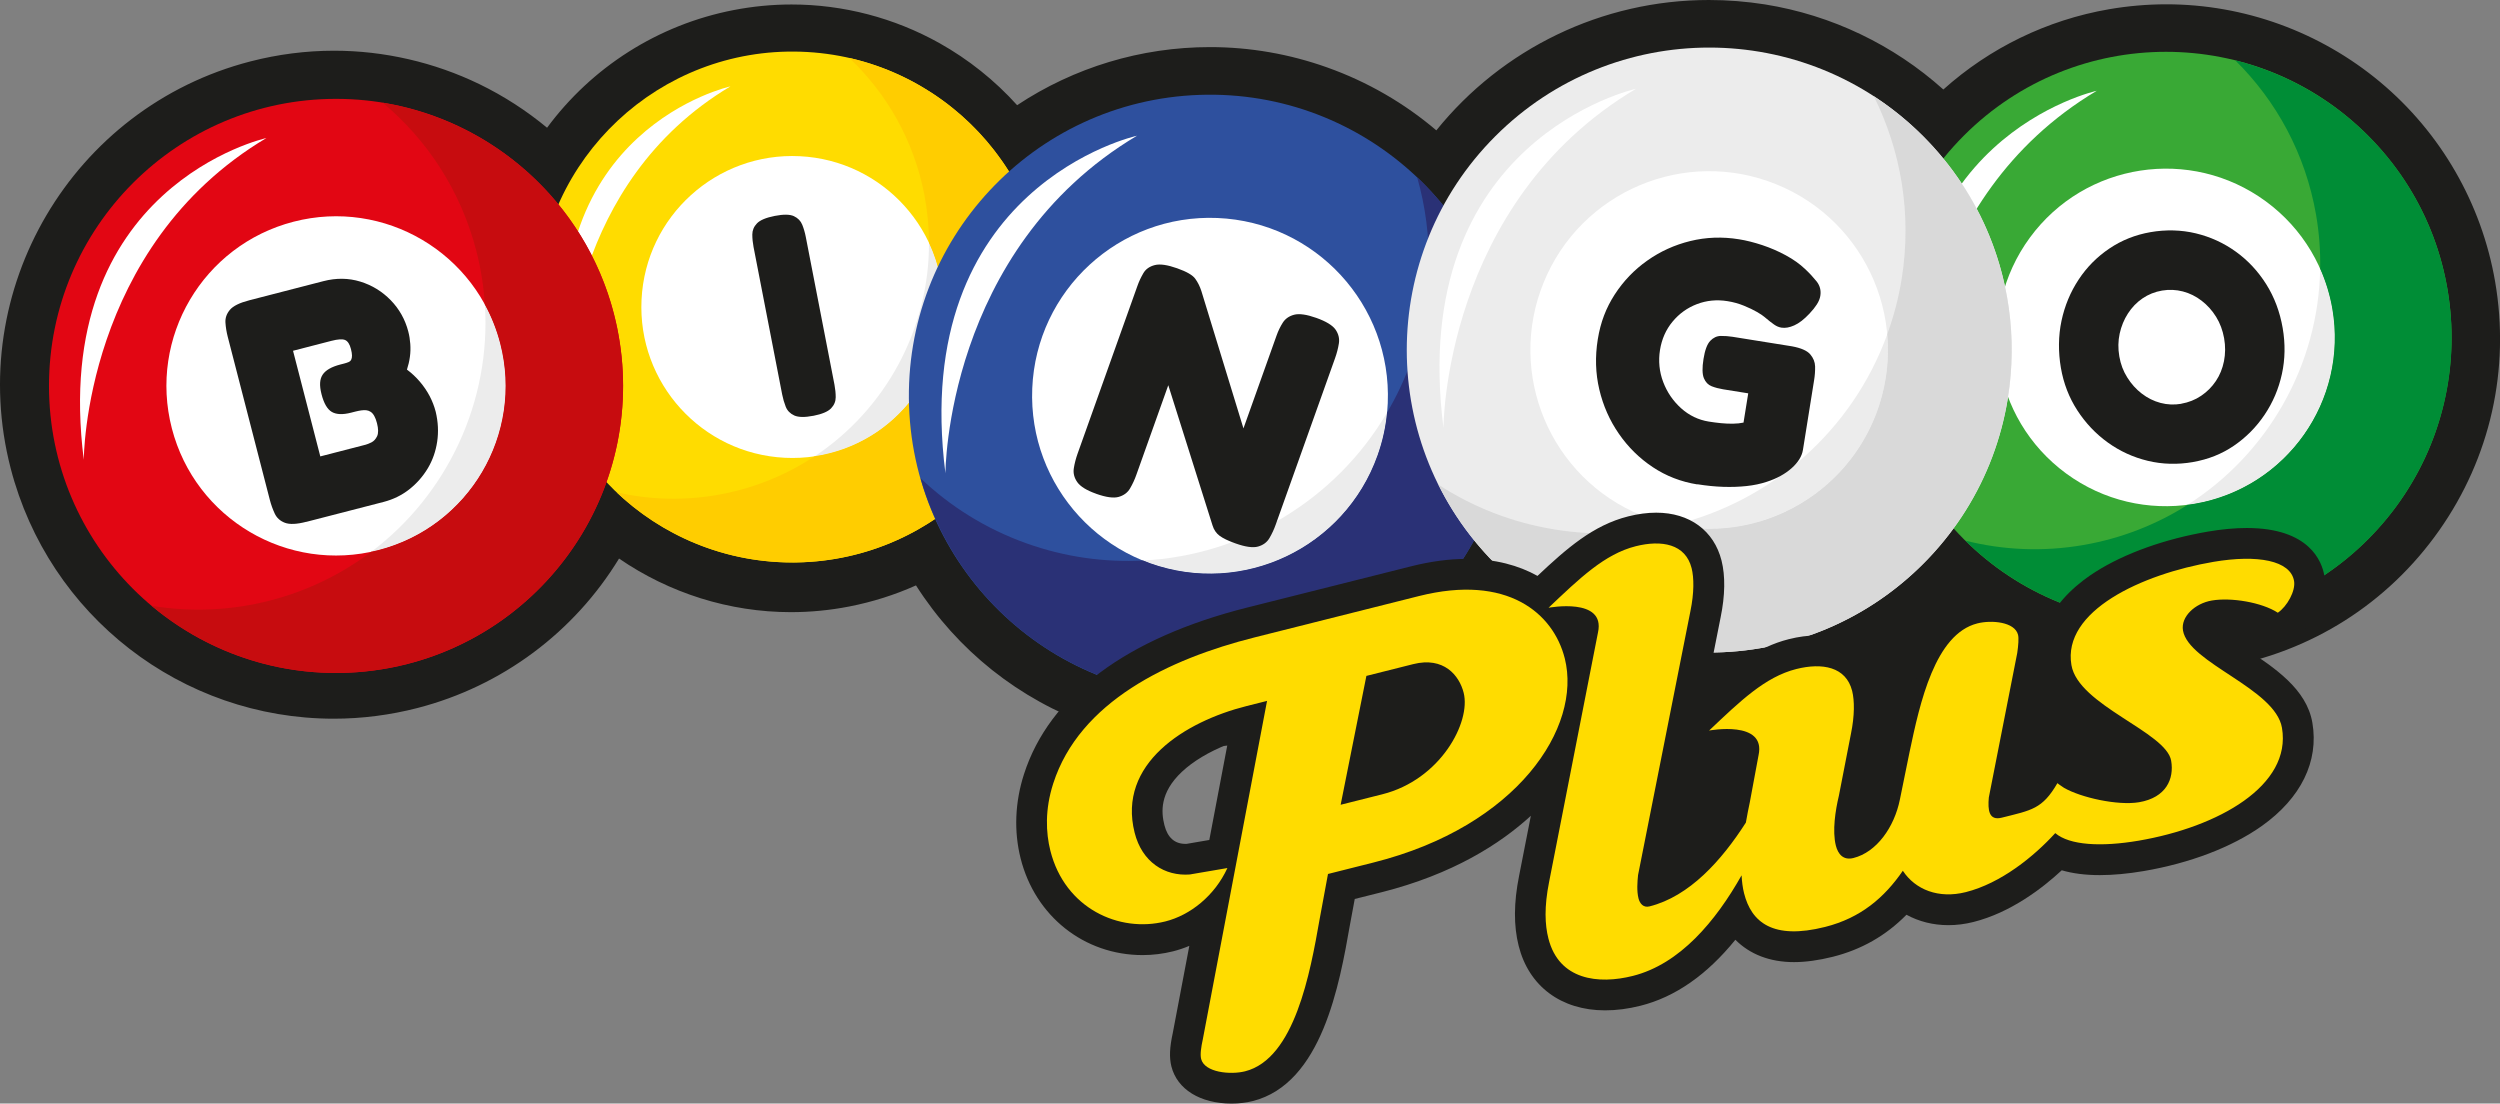 <svg xmlns="http://www.w3.org/2000/svg" id="Layer_2" viewBox="0 0 568.98 251.16"><rect x="0" y="0" width="568.98" height="251.16" fill="#808080" stroke="none"/><defs><style>.cls-1{fill:#008d36;}.cls-2{fill:#fff;}.cls-3{fill:#ffdc00;}.cls-4{fill:#ececec;}.cls-5{fill:#ffcd00;}.cls-6{fill:#d9d9d9;}.cls-7{fill:#e20613;}.cls-8{fill:#c70c0f;}.cls-9{fill:#1d1d1b;}.cls-10{fill:#2a3176;}.cls-11{fill:#2e509e;}.cls-12{fill:#39a935;}</style></defs><g id="Layer_1-2"><g><path class="cls-9" d="M388.93,0h0c-24.35,0-47.05,11.09-62.03,29.67-7.29-6.2-15.69-11.06-24.81-14.31-8.63-3.08-17.61-4.64-26.7-4.64-15.72,0-30.94,4.63-43.9,13.22-5.06-5.62-11.04-10.4-17.67-14.12-10.29-5.76-21.93-8.8-33.67-8.8-4.41,0-8.86,.43-13.22,1.28-17.17,3.33-32.23,12.99-42.42,26.77-4.72-3.91-9.91-7.26-15.42-9.93-10.26-4.97-21.69-7.6-33.04-7.6-6.39,0-12.79,.82-19.03,2.43C16.44,24.44-8.05,65.98,2.42,106.55c8.67,33.57,38.91,57.02,73.54,57.02,6.39,0,12.8-.82,19.04-2.43,19.34-4.99,35.7-17.3,45.89-34.02,11.44,7.86,25.1,12.2,39.13,12.2,4.41,0,8.86-.43,13.23-1.28,5.29-1.03,10.38-2.64,15.22-4.81,9.43,14.78,23.37,25.93,40.21,31.93,8.63,3.08,17.61,4.64,26.7,4.64,24.21,0,46.77-10.96,61.69-29.32,11.1,9.52,24.66,15.85,39.3,18.2,4.21,.68,8.49,1.02,12.72,1.02,21.18,0,41.5-8.58,56.36-23.4,13.4,10.73,30.14,16.71,47.45,16.71,4.34,0,8.72-.38,13.03-1.12,20-3.46,37.46-14.51,49.16-31.1,11.7-16.59,16.23-36.75,12.77-56.75-3.07-17.75-12.37-33.87-26.19-45.4-13.66-11.39-30.92-17.66-48.62-17.66-4.34,0-8.73,.38-13.04,1.12-14.13,2.44-27.17,8.81-37.72,18.27-11.34-10.17-25.4-16.93-40.62-19.37C397.45,.34,393.17,0,388.93,0h0Z"></path><g><circle class="cls-12" cx="492.96" cy="76.79" r="65" transform="translate(90.08 371.07) rotate(-45)"></circle><circle class="cls-2" cx="492.96" cy="76.79" r="38.41" transform="translate(139.48 428.87) rotate(-53.74)"></circle><path class="cls-4" d="M499.51,114.64c20.9-3.62,34.91-23.49,31.3-44.4-.55-3.2-1.49-6.24-2.76-9.08-.38,22.06-12,42.18-30.17,53.72,.54-.07,1.09-.15,1.63-.24Z"></path><path class="cls-1" d="M557.01,65.71c-4.53-26.15-24.1-45.91-48.28-51.97,9.33,9.19,15.98,21.27,18.39,35.16,.71,4.13,1.01,8.23,.94,12.27,1.26,2.84,2.2,5.88,2.76,9.08,3.62,20.9-10.4,40.78-31.3,44.4-.55,.09-1.09,.17-1.63,.24-7.02,4.46-15.02,7.64-23.73,9.15-9.22,1.6-18.32,1.15-26.85-.99,14.43,14.22,35.26,21.52,56.74,17.8,35.37-6.12,59.09-39.76,52.96-75.13Z"></path><path class="cls-9" d="M499.12,105.16c-3.55,.61-6.98,.52-10.3-.28-3.32-.8-6.35-2.19-9.1-4.17-2.75-1.98-5.06-4.42-6.94-7.32-1.88-2.9-3.13-6.13-3.74-9.68s-.59-7.26,.14-10.69c.73-3.43,2.03-6.56,3.9-9.39,1.86-2.83,4.2-5.18,7-7.07,2.8-1.89,5.93-3.13,9.38-3.73s6.98-.52,10.3,.28c3.32,.8,6.35,2.19,9.1,4.17,2.75,1.98,5.05,4.45,6.91,7.4,1.86,2.96,3.11,6.28,3.75,9.98,.62,3.6,.56,7.09-.18,10.47-.74,3.38-2.06,6.48-3.95,9.28-1.89,2.81-4.22,5.15-6.97,7.03-2.75,1.88-5.86,3.12-9.31,3.71Zm-2.67-13.28c1.65-.29,3.15-.88,4.5-1.79,1.35-.91,2.47-2.03,3.36-3.36,.9-1.33,1.51-2.84,1.85-4.53,.33-1.68,.35-3.43,.03-5.22s-.92-3.42-1.82-4.87c-.9-1.45-2-2.67-3.3-3.67-1.3-1-2.72-1.71-4.27-2.11s-3.12-.47-4.73-.2-3.14,.88-4.46,1.79c-1.32,.9-2.42,2.05-3.31,3.43-.89,1.38-1.51,2.9-1.88,4.57-.36,1.67-.39,3.4-.08,5.2s.9,3.35,1.81,4.79c.9,1.45,2,2.67,3.3,3.67,1.3,1,2.72,1.71,4.27,2.12,1.55,.41,3.12,.47,4.73,.2Z"></path><path class="cls-2" d="M477.21,20.66s-49.24,10.83-41.36,72.88c0,0,0-48.26,41.36-72.88Z"></path></g><g><circle class="cls-3" cx="180.33" cy="69.87" r="58.14" transform="translate(104.63 247.83) rotate(-88.13)"></circle><circle class="cls-2" cx="180.33" cy="69.87" r="34.36" transform="translate(101.64 246.53) rotate(-87.17)"></circle><path class="cls-4" d="M186.88,103.6c18.63-3.61,30.8-21.64,27.18-40.27-.55-2.85-1.45-5.56-2.63-8.07,.06,19.73-9.96,37.94-26.01,48.59,.49-.07,.97-.15,1.46-.24Z"></path><path class="cls-5" d="M237.41,58.8c-4.52-23.31-22.38-40.62-44.12-45.61,8.51,8.05,14.68,18.73,17.08,31.11,.71,3.68,1.05,7.34,1.06,10.95h0c1.18,2.52,2.08,5.22,2.63,8.07,3.61,18.63-8.56,36.66-27.18,40.27-.49,.09-.97,.17-1.46,.24-6.2,4.11-13.29,7.1-21.05,8.61-8.22,1.59-16.36,1.36-24.03-.4,13.16,12.46,31.92,18.61,51.07,14.9,31.52-6.11,52.12-36.63,46-68.15Z"></path><path class="cls-9" d="M185.1,94.63c-1.95,.38-3.39,.35-4.33-.07-.94-.43-1.58-1.09-1.94-1.98-.35-.9-.62-1.82-.81-2.78l-6.52-33.59c-.18-.95-.28-1.9-.28-2.84,0-.94,.35-1.79,1.06-2.53,.71-.74,2.06-1.31,4.05-1.7s3.45-.37,4.36,.06c.91,.43,1.55,1.08,1.9,1.96,.35,.88,.62,1.81,.81,2.81l6.52,33.59c.18,.95,.28,1.9,.28,2.85,0,.94-.35,1.79-1.06,2.53-.71,.74-2.06,1.31-4.05,1.7Z"></path><path class="cls-2" d="M166.24,19.66s-44.05,9.69-37,65.19c0,0,0-43.16,37-65.19Z"></path></g><g><circle class="cls-7" cx="76.48" cy="87.83" r="65.33"></circle><circle class="cls-2" cx="76.48" cy="87.83" r="38.6" transform="translate(-19.53 21.91) rotate(-14.48)"></circle><path class="cls-4" d="M86.13,125.2c20.64-5.33,33.06-26.38,27.73-47.02-.82-3.16-2.01-6.13-3.5-8.87,1.42,22.12-8.57,43.23-25.84,56.27,.54-.12,1.08-.23,1.62-.37Z"></path><path class="cls-9" d="M69.7,118.76c-2.16,.56-3.78,.63-4.86,.22-1.08-.41-1.85-1.11-2.31-2.09-.46-.98-.83-2.02-1.12-3.13l-9.59-37.16c-.27-1.06-.44-2.11-.51-3.17-.07-1.06,.27-2.03,1.01-2.91,.74-.88,2.22-1.61,4.43-2.18l16.85-4.35c2.93-.76,5.73-.72,8.4,.1,2.67,.82,4.98,2.24,6.93,4.24,1.95,2.01,3.28,4.38,3.99,7.11,.24,.91,.39,1.86,.46,2.84,.07,.98,.05,1.96-.09,2.94-.13,.98-.36,1.95-.67,2.9,1.08,.8,2.05,1.71,2.93,2.74,.88,1.03,1.62,2.12,2.23,3.27,.6,1.15,1.07,2.35,1.39,3.6,.55,2.32,.66,4.58,.33,6.79-.33,2.21-1.04,4.24-2.15,6.09-1.11,1.85-2.52,3.44-4.22,4.78-1.7,1.33-3.64,2.28-5.8,2.84l-17.64,4.55Zm3.22-14.89l10.3-2.66c.33-.09,.78-.26,1.32-.53s.97-.74,1.29-1.41c.31-.67,.3-1.65-.03-2.95-.17-.67-.38-1.22-.62-1.65-.24-.43-.51-.74-.82-.94-.31-.2-.63-.32-.98-.36-.34-.04-.73-.03-1.15,.03-.42,.06-.87,.15-1.35,.27l-.94,.24c-1.92,.5-3.39,.44-4.42-.16-1.03-.61-1.81-1.94-2.34-4.01s-.42-3.46,.26-4.48c.68-1.02,2.03-1.79,4.05-2.31l.86-.22c.38-.1,.71-.21,.99-.33,.28-.12,.47-.3,.59-.54,.12-.23,.18-.54,.18-.93,0-.38-.08-.89-.24-1.51-.28-1.1-.73-1.78-1.33-2.04-.6-.25-1.65-.19-3.14,.2l-8.71,2.25,6.21,24.05Z"></path><path class="cls-2" d="M60.65,31.41S11.16,42.3,19.07,104.65c0,0,0-48.5,41.57-73.24Z"></path><path class="cls-8" d="M139.73,71.5c-6.67-25.83-27.88-44.03-52.61-48.12,10.09,8.45,17.75,20,21.29,33.72,1.05,4.08,1.68,8.16,1.94,12.21,1.5,2.74,2.69,5.71,3.5,8.87,5.33,20.64-7.09,41.7-27.73,47.02-.54,.14-1.08,.26-1.62,.37-6.67,5.04-14.42,8.88-23.02,11.1-9.11,2.35-18.26,2.64-26.97,1.2,15.61,13.07,37.08,18.68,58.29,13.2,34.93-9.02,55.94-44.65,46.92-79.58Z"></path></g><g><circle class="cls-11" cx="275.38" cy="90.06" r="68.52" transform="translate(-2.97 9.63) rotate(-1.99)"></circle><circle class="cls-2" cx="275.38" cy="90.06" r="40.49" transform="translate(173.97 361.47) rotate(-87.62)"></circle><path class="cls-4" d="M261.78,128.2c21.06,7.51,44.23-3.48,51.73-24.54,1.15-3.23,1.86-6.51,2.18-9.77-11.77,20.05-32.87,32.51-55.53,33.68,.54,.22,1.07,.43,1.62,.63Z"></path><g><path class="cls-10" d="M310.86,101.04l-.04,.05,.04-.05Z"></path><path class="cls-10" d="M322.53,40.34c3.8,13.27,3.65,27.81-1.34,41.8-1.48,4.16-3.34,8.08-5.5,11.75h0c-.31,3.26-1.02,6.54-2.18,9.77-7.51,21.06-30.67,32.05-51.73,24.54-.55-.2-1.09-.41-1.62-.63-8.76,.45-17.75-.77-26.52-3.9-9.29-3.31-17.41-8.44-24.13-14.82,5.88,20.53,21.22,38.03,42.87,45.75,35.64,12.71,74.84-5.89,87.55-41.53,9.4-26.35,1.67-54.64-17.4-72.73Z"></path></g><path class="cls-2" d="M258.77,30.89s-51.91,11.42-43.6,76.83c0,0,0-50.87,43.6-76.83Z"></path><path class="cls-9" d="M249.46,112.37c-2.16-.77-3.58-1.65-4.28-2.64-.7-.99-.96-2.04-.79-3.14,.17-1.1,.46-2.21,.86-3.34l13.6-38.13c.38-1.08,.85-2.07,1.39-2.98,.54-.91,1.41-1.51,2.59-1.81,1.18-.3,2.88-.05,5.08,.73s3.53,1.56,4.12,2.38c.59,.82,1.06,1.76,1.4,2.82l9.57,31.24,7.52-21.09c.38-1.08,.86-2.07,1.43-2.97,.57-.9,1.43-1.5,2.59-1.81,1.16-.3,2.84-.06,5.04,.72s3.72,1.7,4.39,2.68c.67,.98,.92,2.03,.75,3.12-.17,1.1-.46,2.21-.86,3.34l-13.52,37.91c-.38,1.08-.86,2.1-1.42,3.06-.56,.96-1.43,1.6-2.59,1.93-1.17,.33-2.88,.09-5.13-.71-1.67-.59-2.88-1.18-3.64-1.75-.76-.57-1.3-1.36-1.6-2.35l-10.07-31.91-7.28,20.43c-.38,1.08-.86,2.1-1.42,3.06-.56,.96-1.43,1.6-2.59,1.93-1.17,.33-2.88,.09-5.13-.71Z"></path></g><g><circle class="cls-4" cx="389.01" cy="79.66" r="68.84" transform="translate(57.61 298.41) rotate(-45)"></circle><circle class="cls-2" cx="389.01" cy="79.66" r="40.68" transform="translate(168.37 409.8) rotate(-67.82)"></circle><path class="cls-4" d="M382.57,119.83c22.18,3.56,43.05-11.54,46.61-33.72,.55-3.4,.65-6.77,.36-10.05-7.96,21.97-26.51,38.14-48.68,43.45,.57,.12,1.14,.23,1.72,.32Z"></path><path class="cls-6" d="M426.47,21.91c6.18,12.41,8.7,26.8,6.34,41.54-.7,4.38-1.82,8.59-3.28,12.61,.29,3.28,.19,6.65-.36,10.05-3.56,22.18-24.42,37.28-46.61,33.72-.58-.09-1.15-.2-1.72-.32-8.57,2.05-17.67,2.49-26.91,1.01-9.79-1.57-18.75-5.14-26.56-10.22,9.57,19.2,27.93,33.68,50.73,37.33,37.54,6.02,72.85-19.53,78.87-57.07,4.45-27.75-8.36-54.27-30.51-68.66Z"></path><path class="cls-9" d="M386.29,110.25c-3.72-.6-7.09-1.91-10.13-3.93-3.04-2.02-5.61-4.55-7.71-7.59-2.11-3.04-3.59-6.4-4.46-10.08-.87-3.68-.98-7.49-.35-11.41s1.89-7.17,3.86-10.22c1.97-3.04,4.43-5.61,7.39-7.7,2.95-2.09,6.22-3.58,9.8-4.46,3.58-.88,7.28-1.02,11.1-.4,1.65,.26,3.41,.71,5.27,1.32,1.86,.62,3.65,1.39,5.38,2.33,1.73,.94,3.19,1.98,4.38,3.12,.97,.9,1.83,1.83,2.61,2.8,.77,.97,1.06,2.07,.86,3.31-.1,.62-.36,1.27-.79,1.94-.43,.67-.99,1.38-1.69,2.11-1.21,1.29-2.36,2.18-3.44,2.66-1.08,.49-2.06,.66-2.94,.52-.57-.09-1.13-.33-1.67-.71-.55-.38-1.29-.96-2.22-1.75-.28-.25-.83-.62-1.65-1.1-.82-.48-1.82-.95-2.98-1.43-1.17-.48-2.42-.83-3.76-1.04-2.43-.39-4.74-.16-6.93,.67-2.2,.84-4.05,2.17-5.56,3.99-1.51,1.82-2.46,3.97-2.86,6.45s-.16,4.96,.73,7.3c.89,2.34,2.26,4.33,4.08,5.97,1.83,1.64,3.93,2.65,6.3,3.03,.93,.15,1.85,.27,2.76,.36,.91,.09,1.82,.13,2.72,.12,.9-.01,1.71-.1,2.42-.25l1.07-6.66-5.73-.92c-.93-.15-1.79-.38-2.59-.69-.8-.31-1.39-.92-1.77-1.83s-.41-2.37-.09-4.38,.83-3.38,1.53-4.12c.7-.73,1.5-1.11,2.4-1.12,.9-.01,1.79,.05,2.67,.19l13.54,2.17c2.05,.38,3.44,.99,4.15,1.82s1.08,1.75,1.11,2.76c.02,1.01-.05,2.06-.23,3.14l-2.54,15.86c-.23,1.44-1.09,2.83-2.57,4.15-1.48,1.32-3.37,2.36-5.66,3.1-1.4,.47-2.93,.79-4.6,.97-1.67,.18-3.44,.24-5.31,.18-1.87-.06-3.84-.26-5.9-.59Z"></path><path class="cls-2" d="M372.33,20.21s-52.15,11.47-43.81,77.18c0,0,0-51.11,43.81-77.18Z"></path></g><g><path class="cls-9" d="M511.09,147.64c-1.72-1.13-4.24-2.79-5.9-4.15,.31-.03,.69-.05,1.15-.05,3.31,0,6.87,.97,8.26,1.88l3.9,2.53,3.85-2.61c4-2.72,7.59-8.76,6.66-14.19-.56-3.27-3.39-10.88-17.66-10.88-2.68,0-5.62,.27-8.75,.8-9.87,1.68-18.99,4.94-25.68,9.18-3.55,2.25-8.54,6.21-11.06,11.84-1.56-4.63-6.36-7.47-12.74-7.47-1.65,0-3.31,.2-4.78,.57-12.68,3.19-17.11,18.73-19.77,30.84,.57-3.94,.5-7.49-.23-10.39-1.72-6.83-7.28-10.91-14.87-10.91-2,0-4.14,.28-6.35,.84-7.25,1.82-12.9,6.35-18.86,11.87l3.35-16.89c1.01-4.92,1.08-9.36,.2-12.86-1.72-6.83-7.28-10.91-14.87-10.91h0c-2,0-4.14,.28-6.36,.84-7.97,2-14,7.28-20.66,13.55-4.26-2.38-9.6-3.87-16.11-3.87-3.94,0-8.17,.56-12.58,1.67l-37.37,9.4c-27.48,6.92-45.05,20.02-50.8,37.9-2.06,6.38-2.33,13.01-.78,19.18,3.31,13.17,14.47,22.02,27.77,22.02,2.33,0,4.65-.29,6.9-.85,1.27-.32,2.52-.74,3.73-1.25l-3.77,19.86c-.72,3.3-.81,5.57-.31,7.57,1.31,5.22,6.55,8.46,13.68,8.46,1.69,0,3.35-.19,4.81-.56,15.79-3.97,19.77-26.59,22.15-40.13l1.09-5.87,6.05-1.52c16.28-4.1,27.07-11.03,34.03-17.41l-2.68,13.68c-1.22,6.11-1.25,11.33-.09,15.93,2.31,9.19,9.67,14.67,19.67,14.67,2.58,0,5.28-.35,8.05-1.05,7.88-1.98,15.11-7.02,21.6-15.02,3.27,3.3,7.83,5.09,13.33,5.09,2.66,0,5.63-.41,8.83-1.21,6.52-1.64,12.07-4.79,16.78-9.57,2.82,1.54,6.07,2.37,9.54,2.37,1.87,0,3.78-.24,5.69-.72,8.42-2.12,15.59-7.58,20.11-11.77,2.48,.73,5.37,1.1,8.66,1.1,3.03,0,6.39-.31,9.98-.92,10.56-1.8,20.11-5.45,26.9-10.27,8.92-6.35,13-14.69,11.5-23.49-1.31-7.71-8.68-12.56-15.17-16.83Zm-235.85,43.53l-5.19,.89h-.25c-2.46,0-4.07-1.43-4.79-4.27-.73-2.91-1.12-7.34,3.99-12.14,2.55-2.4,6.17-4.56,10.36-6.22l-4.13,21.74Z"></path><path class="cls-3" d="M270.87,199.02c-5.81,.46-10.96-2.84-12.64-9.52-3.94-15.67,11.4-25.27,25.52-28.82l4.62-1.16-14.62,77.02c-.38,1.74-.64,3.44-.38,4.47,.78,3.08,6.65,3.65,9.99,2.81,11.3-2.84,14.84-22.44,16.97-34.59l1.91-10.32,10.4-2.62c32.75-8.24,47.43-30.78,43.49-46.45-2.59-10.27-13.04-19.25-33.2-14.18l-37.37,9.4c-19.65,4.94-39.87,14.68-45.85,33.25-1.92,5.95-1.68,11.21-.65,15.32,3.3,13.1,15.64,18.73,26.17,16.08,5.65-1.42,11.21-5.82,14.12-12.15l-8.48,1.45Zm43.75-18.25l-9.5,2.39,5.86-29.33,10.66-2.68c6.94-1.75,10.48,2.55,11.48,6.53,1.68,6.68-5.27,19.76-18.5,23.09Z"></path><path class="cls-3" d="M496.83,143.49c-.53-3.11,2.7-6.16,6.58-6.82,4.33-.74,11.32,.39,15.01,2.78,2.1-1.43,4.08-4.97,3.69-7.22-.8-4.67-8.3-6.06-18.33-4.36-16.41,2.8-34.44,11.21-32.34,23.5,1.56,9.17,21.58,15.2,22.7,21.77,.71,4.15-1.15,8.39-7.3,9.44-4.83,.82-13.28-1.06-17.11-3.29-.9-.57-1.48-1.05-1.48-1.05-3.43,5.92-5.87,6.15-12.68,7.86-2.95,.74-3.18-1.79-2.93-4.59l6.47-32.9c.25-1.7,.38-3.38,.18-4.14-.74-2.95-6.04-3.4-9.25-2.59-9.63,2.42-13.08,18.04-15.44,29.29l-2.2,10.8c-1.28,6.33-5.31,11.99-10.58,13.31-2.31,.58-3.5-.9-3.99-2.82-.84-3.34-.11-8.03,.69-11.37l2.74-14.07c.86-4.18,.82-7.58,.28-9.76-1.39-5.52-6.82-6.48-12.73-4.99-7.07,1.78-12.77,7.31-19.83,14,0,0,13.04-2.46,11.25,5.64l-1.97,10.6c-.31,1.45-.62,3.04-.91,4.7-5.54,8.66-12.86,16.8-21.93,19.08-1.41,.36-2.22-.67-2.51-1.83-.42-1.67-.26-3.76-.1-5.3l11.92-60.08c.86-4.18,.82-7.58,.27-9.77-1.39-5.52-6.82-6.48-12.73-4.99-7.07,1.78-12.77,7.31-19.83,14,0,0,13.04-2.46,11.25,5.63l-11.12,56.74c-1.15,5.75-.95,9.8-.17,12.88,2.39,9.5,11.39,10.52,19.22,8.54,10.74-2.7,18.89-12.5,24.75-22.89,.08,1.45,.25,2.84,.57,4.09,1.65,6.55,6.51,10.66,18.45,7.65,8.09-2.04,13.48-6.67,17.68-12.78,2.86,4.33,8.17,6.41,14.33,4.86,8.01-2.02,15.52-8.12,20.36-13.43,3.28,2.79,10.48,3.16,18.93,1.73,18.23-3.11,34.91-12.54,32.67-25.69-1.53-9-21.27-14.72-22.53-22.16Z"></path><polygon class="cls-9" points="422.69 149.98 437.77 140.2 438.04 150.44 429.2 170.45 424.09 166.26 425.02 155.56 422.69 149.98"></polygon></g></g></g></svg>